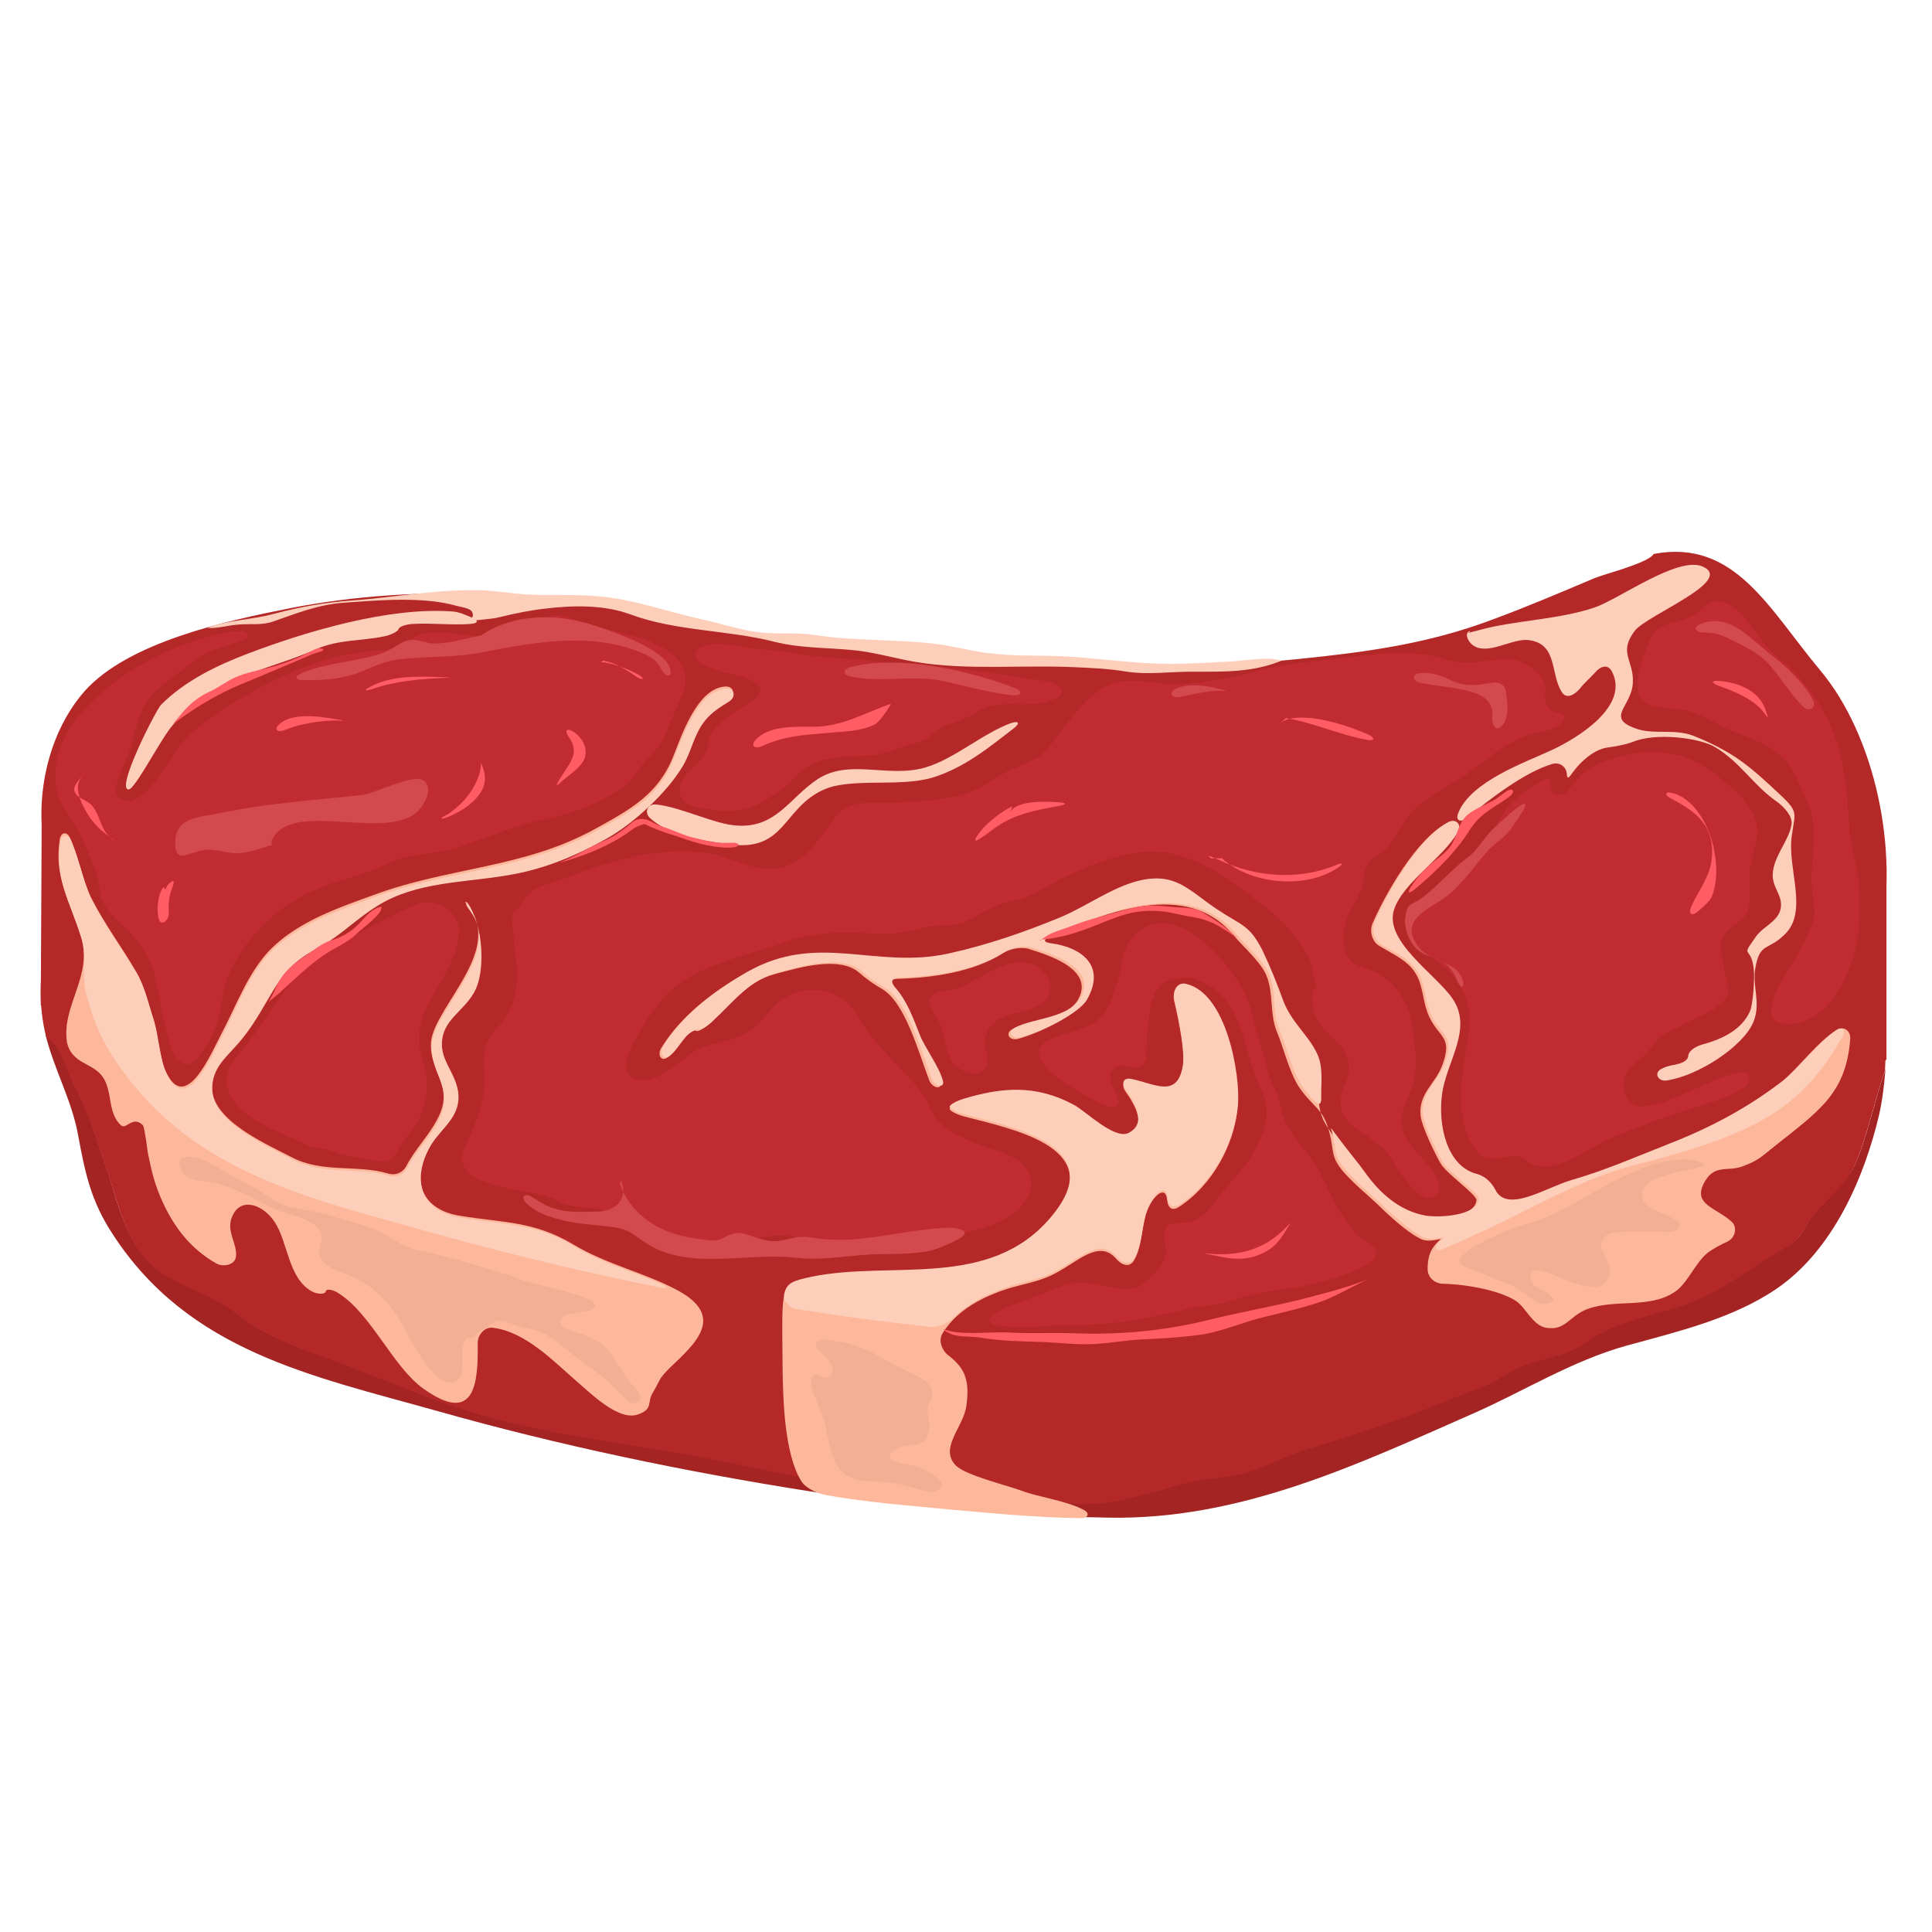 <?xml version="1.0" encoding="UTF-8"?> <svg xmlns="http://www.w3.org/2000/svg" xmlns:xlink="http://www.w3.org/1999/xlink" width="40" zoomAndPan="magnify" viewBox="0 0 30 30" height="40" preserveAspectRatio="xMidYMid meet" version="1.0"><defs><clipPath id="737e1de300"><path d="M 0.484 16 L 29.516 16 L 29.516 23.605 L 0.484 23.605 Z M 0.484 16 " clip-rule="nonzero"></path></clipPath><clipPath id="9d25a32ddf"><path d="M 0.484 11 L 29.516 11 L 29.516 23.605 L 0.484 23.605 Z M 0.484 11 " clip-rule="nonzero"></path></clipPath><clipPath id="bf87d2e298"><path d="M 0.484 12 L 2 12 L 2 16 L 0.484 16 Z M 0.484 12 " clip-rule="nonzero"></path></clipPath><clipPath id="c1640148e6"><path d="M 28 13 L 29.516 13 L 29.516 17 L 28 17 Z M 28 13 " clip-rule="nonzero"></path></clipPath><clipPath id="c1883e6b9e"><path d="M 0.484 8.363 L 29.516 8.363 L 29.516 21 L 0.484 21 Z M 0.484 8.363 " clip-rule="nonzero"></path></clipPath><clipPath id="96acea401a"><path d="M 12 15 L 20 15 L 20 23.605 L 12 23.605 Z M 12 15 " clip-rule="nonzero"></path></clipPath><clipPath id="9f86c26bea"><path d="M 0.484 10 L 12 10 L 12 22 L 0.484 22 Z M 0.484 10 " clip-rule="nonzero"></path></clipPath><clipPath id="55fad98a96"><path d="M 22 8.363 L 28 8.363 L 28 17 L 22 17 Z M 22 8.363 " clip-rule="nonzero"></path></clipPath><clipPath id="8dd2c0f862"><path d="M 0.484 10 L 12 10 L 12 20 L 0.484 20 Z M 0.484 10 " clip-rule="nonzero"></path></clipPath><clipPath id="4ad67e02c8"><path d="M 0.484 9 L 11 9 L 11 17 L 0.484 17 Z M 0.484 9 " clip-rule="nonzero"></path></clipPath><clipPath id="f81aae3f3e"><path d="M 12 20 L 15 20 L 15 23.605 L 12 23.605 Z M 12 20 " clip-rule="nonzero"></path></clipPath></defs><g clip-path="url(#737e1de300)"><path fill="#a32423" d="M 28.125 18.902 C 27.988 19.086 27.988 19.215 27.762 19.34 C 27.602 19.438 27.441 19.523 27.281 19.633 C 26.988 19.836 26.566 20.102 26.25 20.219 C 25.734 20.414 25.125 20.48 24.656 20.816 C 24.324 21.059 24.043 21.055 23.672 21.191 C 23.441 21.277 23.246 21.445 23.004 21.531 C 22.582 21.688 22.18 21.863 21.746 22.02 C 21.305 22.18 20.84 22.332 20.375 22.469 C 20.082 22.555 19.863 22.664 19.582 22.777 C 19.199 22.945 18.762 22.918 18.367 23.031 C 17.875 23.168 17.312 23.359 16.785 23.344 C 16.453 23.332 16.156 23.238 15.836 23.238 C 15.371 23.238 14.906 23.164 14.434 23.16 C 13.09 23.148 11.766 22.762 10.441 22.539 C 9.23 22.336 7.922 22.168 6.77 21.734 C 6.188 21.516 5.613 21.273 5.016 21.059 C 4.543 20.887 4.07 20.715 3.68 20.395 C 3.27 20.055 2.637 19.949 2.289 19.566 C 1.957 19.203 1.828 18.703 1.688 18.242 C 1.52 17.73 1.383 17.27 1.137 16.805 C 1.039 16.617 0.98 16.355 0.832 16.184 C 0.797 16.145 0.758 16.109 0.711 16.082 C 0.84 16.605 1.113 17.082 1.211 17.617 C 1.32 18.203 1.406 18.641 1.75 19.164 C 2.93 20.984 4.84 21.363 6.789 21.91 C 8.68 22.445 10.645 22.855 12.594 23.16 C 14.113 23.398 15.668 23.539 17.211 23.566 C 19.258 23.605 21.066 22.746 22.875 21.949 C 23.664 21.602 24.414 21.129 25.258 20.895 C 26.051 20.676 26.898 20.48 27.586 20.012 C 28.461 19.414 28.949 18.289 29.18 17.305 C 29.23 17.082 29.258 16.844 29.277 16.605 C 29.098 17.121 28.984 17.691 28.797 18.098 C 28.645 18.41 28.336 18.621 28.125 18.902 Z M 28.125 18.902 " fill-opacity="1" fill-rule="nonzero"></path></g><g clip-path="url(#9d25a32ddf)"><path fill="#b42827" d="M 28.246 13.16 C 27.449 12.207 26.922 11.117 25.66 11.355 C 25.598 11.488 24.914 11.664 24.754 11.727 C 24.238 11.941 23.703 12.164 23.184 12.367 C 22.176 12.75 21.211 12.879 20.141 12.988 C 18.805 13.125 17.418 13.09 16.082 12.977 C 14.34 12.828 12.469 12.855 10.762 12.426 C 8.793 11.926 6.492 11.805 4.488 12.199 C 3.516 12.391 1.98 12.723 1.301 13.488 C 0.711 14.16 0.504 15.207 0.707 16.062 C 0.707 16.07 0.711 16.082 0.711 16.094 C 0.758 16.125 0.797 16.156 0.832 16.195 C 0.98 16.367 1.031 16.629 1.137 16.816 C 1.379 17.281 1.52 17.742 1.688 18.254 C 1.836 18.715 1.957 19.215 2.289 19.578 C 2.637 19.961 3.27 20.066 3.68 20.406 C 4.07 20.719 4.543 20.898 5.016 21.07 C 5.613 21.285 6.188 21.52 6.77 21.742 C 7.922 22.18 9.227 22.348 10.441 22.551 C 11.766 22.766 13.082 23.16 14.434 23.168 C 14.906 23.176 15.363 23.25 15.836 23.25 C 16.16 23.25 16.453 23.344 16.785 23.355 C 17.312 23.371 17.867 23.18 18.367 23.043 C 18.77 22.934 19.199 22.957 19.582 22.789 C 19.859 22.676 20.082 22.566 20.375 22.48 C 20.84 22.344 21.305 22.188 21.746 22.031 C 22.18 21.875 22.582 21.699 23.004 21.543 C 23.246 21.457 23.434 21.289 23.672 21.203 C 24.043 21.066 24.316 21.07 24.656 20.828 C 25.133 20.492 25.738 20.426 26.25 20.23 C 26.566 20.109 26.988 19.848 27.281 19.645 C 27.449 19.531 27.602 19.445 27.762 19.352 C 27.98 19.219 27.988 19.098 28.125 18.914 C 28.336 18.633 28.645 18.426 28.789 18.117 C 28.977 17.707 29.094 17.137 29.27 16.621 C 29.34 15.398 28.957 14.004 28.246 13.16 Z M 28.246 13.16 " fill-opacity="1" fill-rule="nonzero"></path></g><g clip-path="url(#bf87d2e298)"><path fill="#b42827" d="M 0.648 12.641 L 0.633 15.613 C 0.633 15.613 1.727 15.488 1.742 15.211 C 1.754 14.93 0.832 12.832 0.648 12.641 Z M 0.648 12.641 " fill-opacity="1" fill-rule="nonzero"></path></g><g clip-path="url(#c1640148e6)"><path fill="#b42827" d="M 29.293 13.449 L 29.293 16.453 C 29.293 16.453 28.75 16.902 28.469 16.637 C 28.191 16.375 29.07 13.723 29.293 13.449 Z M 29.293 13.449 " fill-opacity="1" fill-rule="nonzero"></path></g><g clip-path="url(#c1883e6b9e)"><path fill="#b42827" d="M 23.195 9.613 C 22.188 9.996 21.223 10.125 20.152 10.234 C 18.816 10.371 17.426 10.336 16.094 10.223 C 14.348 10.074 12.48 10.102 10.773 9.672 C 8.805 9.176 6.5 9.051 4.5 9.445 C 3.527 9.637 1.992 9.969 1.312 10.734 C 0.723 11.406 0.516 12.453 0.719 13.309 C 0.844 13.844 1.125 14.328 1.223 14.867 C 1.332 15.453 1.418 15.891 1.762 16.414 C 2.941 18.238 4.855 18.617 6.801 19.164 C 8.691 19.695 10.656 20.105 12.605 20.41 C 14.125 20.652 15.68 20.789 17.223 20.816 C 19.27 20.859 21.078 19.996 22.887 19.203 C 23.676 18.852 24.426 18.379 25.27 18.145 C 26.062 17.926 26.91 17.73 27.598 17.266 C 28.473 16.668 28.961 15.539 29.191 14.559 C 29.496 13.223 29.117 11.422 28.262 10.406 C 27.465 9.453 26.938 8.363 25.676 8.602 C 25.613 8.734 24.93 8.91 24.77 8.973 C 24.254 9.191 23.723 9.418 23.195 9.613 Z M 23.195 9.613 " fill-opacity="1" fill-rule="nonzero"></path></g><g clip-path="url(#96acea401a)"><path fill="#fdb89b" d="M 12.152 20.328 C 12.172 19.973 12.227 19.938 12.605 19.859 C 13.852 19.598 15.359 20.066 16.316 18.938 C 17.246 17.836 15.781 17.547 14.969 17.336 C 14.844 17.301 14.746 17.246 14.746 17.219 C 14.746 17.191 14.844 17.133 14.961 17.098 C 15.547 16.922 16.074 16.875 16.676 17.191 C 16.859 17.289 17.301 17.73 17.52 17.629 C 17.805 17.488 17.641 17.18 17.48 16.953 C 17.406 16.852 17.445 16.758 17.57 16.789 C 17.934 16.863 18.281 17.094 18.367 16.582 C 18.406 16.363 18.309 15.867 18.23 15.535 C 18.203 15.406 18.281 15.281 18.406 15.309 C 19.039 15.449 19.258 16.719 19.215 17.195 C 19.172 17.77 18.82 18.41 18.305 18.742 C 18.195 18.812 18.133 18.754 18.121 18.621 C 18.098 18.387 17.867 18.582 17.781 18.898 C 17.719 19.129 17.727 19.375 17.605 19.578 C 17.535 19.688 17.418 19.645 17.332 19.547 C 17.176 19.363 16.992 19.402 16.738 19.559 C 16.391 19.777 16.316 19.84 15.891 19.945 C 15.402 20.059 14.887 20.289 14.637 20.703 C 14.566 20.812 14.625 20.969 14.727 21.047 C 14.973 21.238 15.066 21.418 15.004 21.84 C 14.957 22.164 14.574 22.492 14.848 22.762 C 15.004 22.91 15.629 23.062 15.863 23.148 C 16.133 23.25 16.539 23.297 16.82 23.441 C 16.934 23.496 16.898 23.578 16.773 23.574 C 16.027 23.562 15.348 23.492 14.648 23.43 C 14.172 23.383 13.473 23.332 12.82 23.215 C 12.691 23.191 12.504 23.105 12.441 22.996 C 12.172 22.559 12.16 21.688 12.152 21.262 C 12.152 20.98 12.141 20.605 12.152 20.328 Z M 12.152 20.328 " fill-opacity="1" fill-rule="nonzero"></path></g><g clip-path="url(#9f86c26bea)"><path fill="#fdb89b" d="M 1.59 16.715 C 1.754 16.938 1.664 17.289 1.883 17.477 C 1.957 17.543 2.066 17.316 2.219 17.473 C 2.242 17.496 2.289 17.84 2.293 17.887 C 2.352 18.18 2.398 18.387 2.527 18.668 C 2.719 19.086 2.98 19.402 3.355 19.617 C 3.465 19.68 3.648 19.645 3.664 19.512 C 3.688 19.312 3.508 19.121 3.602 18.898 C 3.734 18.57 4.09 18.707 4.266 18.977 C 4.473 19.293 4.473 19.836 4.832 20.047 C 4.941 20.109 5.051 20.094 5.059 20.055 C 5.059 20.012 5.16 20.012 5.27 20.09 C 5.77 20.414 6.105 21.23 6.578 21.566 C 7.383 22.137 7.426 21.469 7.418 20.852 C 7.418 20.727 7.523 20.605 7.648 20.617 C 8.164 20.676 8.609 21.152 8.977 21.469 C 9.168 21.629 9.609 22.078 9.914 21.961 C 10.148 21.875 10.043 21.773 10.137 21.625 C 10.262 21.418 10.211 21.43 10.398 21.242 C 10.797 20.863 11.277 20.445 10.52 20.035 C 9.992 19.754 9.441 19.645 8.902 19.324 C 8.289 18.957 7.805 18.988 7.145 18.879 C 6.5 18.777 6.375 18.266 6.684 17.75 C 6.816 17.523 7.047 17.375 7.098 17.109 C 7.168 16.754 6.875 16.547 6.852 16.219 C 6.828 15.789 7.219 15.68 7.379 15.316 C 7.5 15.039 7.48 14.586 7.395 14.305 C 7.383 14.258 7.355 14.195 7.328 14.137 C 7.285 14.047 7.254 14 7.23 14.004 C 7.211 14.012 7.277 14.078 7.34 14.188 C 7.727 14.852 6.695 15.703 6.691 16.215 C 6.684 16.668 7.059 16.875 6.793 17.375 C 6.652 17.645 6.449 17.84 6.316 18.094 C 6.262 18.207 6.141 18.262 6.016 18.219 C 5.539 18.082 4.992 18.219 4.52 17.965 C 4.105 17.75 3.309 17.402 3.285 16.891 C 3.27 16.551 3.508 16.379 3.703 16.148 C 3.922 15.898 4.055 15.637 4.227 15.352 C 4.422 15.027 4.586 14.867 4.926 14.684 C 5.285 14.492 5.504 14.242 5.855 14.027 C 6.457 13.656 7.207 13.672 7.879 13.559 C 8.43 13.465 8.926 13.258 9.406 12.988 C 9.82 12.758 10.348 12.273 10.594 11.855 C 10.73 11.625 10.762 11.371 10.938 11.152 C 11.047 11.016 11.18 10.941 11.312 10.855 C 11.422 10.785 11.398 10.66 11.27 10.66 C 10.824 10.676 10.578 11.441 10.453 11.75 C 10.215 12.344 9.773 12.578 9.219 12.883 C 8.125 13.48 6.961 13.469 5.82 13.891 C 5.281 14.086 4.656 14.297 4.219 14.723 C 3.859 15.082 3.68 15.594 3.457 16.016 C 3.27 16.375 2.879 17.312 2.57 16.629 C 2.477 16.43 2.449 16.051 2.387 15.84 C 2.305 15.594 2.25 15.32 2.117 15.094 C 1.863 14.66 1.625 14.355 1.41 13.93 C 1.285 13.672 1.215 13.293 1.09 13.016 C 1.039 12.902 0.941 12.918 0.926 13.047 C 0.84 13.625 1.078 13.965 1.258 14.547 C 1.445 15.16 0.957 15.605 1.039 16.18 C 1.113 16.523 1.43 16.496 1.59 16.715 Z M 1.59 16.715 " fill-opacity="1" fill-rule="nonzero"></path></g><path fill="#fdcfbb" d="M 12.691 12.102 C 13.188 11.773 13.781 12.086 14.367 11.918 C 14.82 11.785 15.266 11.383 15.703 11.227 C 15.824 11.188 15.84 11.234 15.742 11.309 C 15.383 11.586 14.973 11.926 14.48 12.074 C 13.961 12.23 13.195 12.066 12.773 12.27 C 12.16 12.555 12.188 13.219 11.352 13.113 C 10.984 13.066 10.395 12.988 10.09 12.699 C 10 12.613 10.055 12.48 10.184 12.492 C 10.566 12.527 11.105 12.805 11.453 12.82 C 12.055 12.855 12.258 12.391 12.691 12.102 Z M 12.691 12.102 " fill-opacity="1" fill-rule="nonzero"></path><path fill="#fdcfbb" d="M 2.684 11.258 C 2.965 10.941 3.25 10.734 3.68 10.543 C 4.094 10.359 4.508 10.262 4.914 10.078 C 5.254 9.93 5.617 9.953 5.957 9.883 C 6.082 9.859 6.188 9.797 6.188 9.77 C 6.188 9.738 6.297 9.691 6.422 9.688 C 6.707 9.672 7.047 9.711 7.309 9.688 C 7.438 9.676 7.43 9.637 7.309 9.582 C 7.23 9.551 7.148 9.508 7.039 9.496 C 6.055 9.418 4.766 9.801 3.852 10.148 C 3.367 10.332 2.867 10.574 2.5 10.945 C 2.414 11.039 1.785 12.273 2 12.258 C 2.105 12.246 2.512 11.445 2.684 11.258 Z M 2.684 11.258 " fill-opacity="1" fill-rule="nonzero"></path><g clip-path="url(#55fad98a96)"><path fill="#fdcfbb" d="M 22.867 10.016 C 23.102 10.191 23.488 9.898 23.75 9.941 C 24.191 10.004 24.07 10.469 24.254 10.75 C 24.324 10.859 24.445 10.793 24.531 10.695 C 24.598 10.605 24.691 10.531 24.77 10.441 C 24.852 10.344 24.965 10.309 25.027 10.422 C 25.316 10.965 24.488 11.465 24.094 11.648 C 23.691 11.836 22.844 12.129 22.645 12.621 C 22.594 12.742 22.68 12.781 22.777 12.699 C 23.145 12.402 23.652 12.004 24.09 11.867 C 24.211 11.824 24.316 11.902 24.328 12.004 C 24.336 12.109 24.352 12.09 24.426 11.988 C 24.547 11.82 24.758 11.637 24.953 11.609 C 25.082 11.59 25.234 11.566 25.355 11.52 C 25.711 11.371 26.395 11.457 26.633 11.602 C 27.035 11.844 27.223 12.195 27.598 12.453 C 27.699 12.527 27.836 12.672 27.82 12.797 C 27.781 13.055 27.539 13.293 27.527 13.574 C 27.516 13.781 27.684 13.902 27.652 14.098 C 27.621 14.305 27.379 14.383 27.27 14.539 C 27.008 14.906 27.195 14.656 27.234 15.062 C 27.246 15.199 27.223 15.594 27.172 15.707 C 27.039 15.996 26.738 16.137 26.434 16.219 C 26.312 16.254 26.215 16.328 26.215 16.398 C 26.211 16.465 26.125 16.512 25.996 16.535 C 25.918 16.547 25.844 16.57 25.785 16.605 C 25.676 16.672 25.758 16.801 25.883 16.777 C 26.371 16.703 27.051 16.258 27.219 15.887 C 27.355 15.582 27.203 15.332 27.258 15.023 C 27.332 14.625 27.453 14.77 27.719 14.504 C 28.078 14.148 27.758 13.5 27.82 13 C 27.867 12.621 27.945 12.621 27.633 12.332 C 27.453 12.164 27.23 11.953 27.023 11.809 C 26.824 11.664 26.531 11.516 26.285 11.422 C 25.996 11.312 25.664 11.414 25.391 11.309 C 24.926 11.141 25.34 10.969 25.355 10.598 C 25.371 10.246 25.125 10.141 25.383 9.797 C 25.566 9.551 26.949 9.02 26.438 8.797 C 26.055 8.629 25.133 9.309 24.758 9.434 C 24.191 9.625 23.527 9.629 22.965 9.785 C 22.84 9.82 22.766 9.836 22.801 9.824 C 22.828 9.812 22.84 9.801 22.816 9.801 C 22.754 9.824 22.766 9.934 22.867 10.016 Z M 22.867 10.016 " fill-opacity="1" fill-rule="nonzero"></path></g><path fill="#fdb89b" d="M 22.254 19.371 C 22.188 19.461 22.168 19.582 22.168 19.707 C 22.168 19.836 22.281 19.934 22.41 19.934 C 22.805 19.945 23.297 20.043 23.543 20.203 C 23.691 20.301 23.797 20.578 24.004 20.617 C 24.316 20.668 24.359 20.438 24.645 20.328 C 25.086 20.164 25.613 20.328 26.008 20.059 C 26.199 19.934 26.328 19.605 26.512 19.457 C 26.609 19.383 26.719 19.328 26.828 19.277 C 26.945 19.219 26.984 19.055 26.887 18.969 C 26.652 18.754 26.285 18.707 26.457 18.375 C 26.617 18.062 26.828 18.203 27.062 18.109 C 27.301 18.023 27.352 17.961 27.539 17.812 C 28.238 17.254 28.664 16.988 28.73 16.137 C 28.742 16.012 28.633 15.926 28.527 15.988 C 28.223 16.172 27.906 16.609 27.66 16.801 C 27.117 17.219 26.547 17.523 25.898 17.777 C 25.383 17.977 24.898 18.195 24.371 18.348 C 23.98 18.457 23.367 18.871 23.184 18.496 C 23.125 18.379 23.023 18.289 22.902 18.254 C 22.438 18.141 22.293 17.512 22.359 17.023 C 22.422 16.512 22.852 15.996 22.512 15.516 C 22.254 15.148 21.453 14.633 21.613 14.145 C 21.754 13.723 22.379 13.344 22.605 12.941 C 22.668 12.832 22.574 12.73 22.461 12.785 C 22.008 13.023 21.531 13.84 21.312 14.34 C 21.262 14.453 21.305 14.625 21.418 14.688 C 21.59 14.793 21.785 14.879 21.918 15.027 C 22.121 15.266 22.066 15.512 22.195 15.793 C 22.352 16.121 22.559 16.094 22.398 16.535 C 22.293 16.828 22.023 16.977 22.059 17.324 C 22.078 17.496 22.277 17.902 22.367 18.062 C 22.453 18.219 22.926 18.547 22.926 18.633 C 22.914 18.91 22.293 18.934 22.098 18.898 C 21.691 18.824 21.391 18.547 21.16 18.227 C 21.004 18.008 20.719 17.691 20.574 17.438 C 20.379 17.098 20.562 16.727 20.414 16.387 C 20.281 16.086 20.02 15.902 19.895 15.562 C 19.789 15.281 19.699 15.047 19.566 14.777 C 19.359 14.375 19.25 14.402 18.848 14.133 C 18.418 13.844 18.219 13.562 17.645 13.699 C 17.227 13.805 16.836 14.102 16.438 14.266 C 15.875 14.492 15.297 14.695 14.699 14.828 C 13.551 15.082 12.664 14.48 11.559 15.121 C 11.059 15.406 10.57 15.781 10.27 16.27 C 10.199 16.379 10.27 16.496 10.371 16.414 C 10.457 16.344 10.527 16.23 10.605 16.133 C 10.688 16.035 10.801 15.984 10.812 16.008 C 10.824 16.027 10.926 15.977 11.02 15.891 C 11.367 15.57 11.605 15.234 12.047 15.121 C 12.379 15.035 13.035 14.828 13.348 15.109 C 13.445 15.195 13.582 15.293 13.695 15.355 C 14.059 15.57 14.262 16.34 14.43 16.777 C 14.477 16.898 14.637 16.926 14.602 16.805 C 14.551 16.598 14.316 16.281 14.246 16.098 C 14.133 15.809 14.047 15.57 13.867 15.363 C 13.781 15.266 13.805 15.207 13.93 15.199 C 14.48 15.184 15.113 15.094 15.566 14.805 C 15.672 14.734 15.852 14.699 15.973 14.734 C 16.328 14.844 16.848 15.027 16.793 15.379 C 16.711 15.84 16.023 15.809 15.715 15.984 C 15.605 16.047 15.672 16.16 15.801 16.133 C 16.156 16.039 16.711 15.754 16.832 15.559 C 17.152 15.012 16.738 14.734 16.285 14.672 C 16.16 14.656 16.148 14.613 16.27 14.562 C 17.199 14.148 18.438 13.664 19.148 14.516 C 19.285 14.68 19.594 14.953 19.668 15.156 C 19.777 15.426 19.715 15.742 19.824 16.012 C 19.926 16.254 20.02 16.648 20.168 16.875 C 20.391 17.207 20.547 17.195 20.645 17.594 C 20.719 17.879 20.656 17.957 20.867 18.203 C 21.023 18.379 21.227 18.547 21.398 18.707 C 21.543 18.852 21.852 19.141 22.07 19.242 C 22.188 19.293 22.324 19.242 22.363 19.242 C 22.402 19.23 22.328 19.262 22.254 19.371 Z M 22.254 19.371 " fill-opacity="1" fill-rule="nonzero"></path><g clip-path="url(#8dd2c0f862)"><path fill="#fdcfbb" d="M 6.805 19.168 C 7.902 19.473 9.047 19.75 10.246 19.992 C 10.371 20.012 10.383 19.992 10.262 19.938 C 9.816 19.742 9.363 19.621 8.914 19.352 C 8.301 18.984 7.812 19.02 7.156 18.91 C 6.512 18.805 6.387 18.293 6.695 17.777 C 6.828 17.559 7.059 17.402 7.109 17.145 C 7.18 16.789 6.887 16.582 6.863 16.254 C 6.84 15.82 7.23 15.711 7.391 15.352 C 7.512 15.074 7.492 14.621 7.406 14.34 C 7.395 14.293 7.367 14.23 7.34 14.172 C 7.297 14.078 7.266 14.035 7.242 14.039 C 7.223 14.047 7.285 14.113 7.352 14.223 C 7.738 14.887 6.707 15.734 6.703 16.246 C 6.695 16.703 7.07 16.91 6.805 17.41 C 6.664 17.68 6.461 17.875 6.328 18.129 C 6.273 18.242 6.152 18.293 6.027 18.254 C 5.551 18.117 5.004 18.254 4.531 18 C 4.117 17.777 3.32 17.438 3.297 16.926 C 3.281 16.586 3.52 16.414 3.715 16.184 C 3.934 15.93 4.066 15.672 4.238 15.387 C 4.434 15.062 4.598 14.902 4.938 14.719 C 5.297 14.527 5.516 14.277 5.867 14.062 C 6.469 13.688 7.219 13.707 7.891 13.59 C 8.438 13.5 8.938 13.293 9.418 13.023 C 9.832 12.793 10.359 12.309 10.605 11.891 C 10.742 11.66 10.773 11.406 10.949 11.188 C 11.059 11.051 11.191 10.977 11.324 10.891 C 11.43 10.82 11.41 10.695 11.281 10.695 C 10.836 10.711 10.59 11.477 10.461 11.785 C 10.227 12.379 9.785 12.613 9.23 12.918 C 8.137 13.516 6.973 13.504 5.832 13.926 C 5.293 14.125 4.668 14.332 4.23 14.758 C 3.871 15.113 3.691 15.625 3.469 16.051 C 3.281 16.41 2.891 17.344 2.582 16.66 C 2.488 16.465 2.461 16.086 2.398 15.875 C 2.316 15.625 2.258 15.355 2.129 15.125 C 1.875 14.695 1.637 14.391 1.422 13.965 C 1.297 13.707 1.227 13.328 1.102 13.051 C 1.051 12.938 0.953 12.953 0.938 13.078 C 0.848 13.66 1.09 14 1.27 14.582 C 1.301 14.695 1.312 14.805 1.309 14.906 C 1.301 15.035 1.297 15.242 1.324 15.363 C 1.41 15.742 1.527 16.059 1.762 16.422 C 2.84 18.074 4.512 18.535 6.285 19.023 C 6.469 19.078 6.641 19.121 6.805 19.168 Z M 6.805 19.168 " fill-opacity="1" fill-rule="nonzero"></path></g><path fill="#fdcfbb" d="M 14.82 20.449 C 15.094 20.176 15.508 20.008 15.898 19.91 C 16.32 19.805 16.395 19.742 16.746 19.523 C 16.996 19.371 17.18 19.328 17.336 19.512 C 17.418 19.609 17.543 19.652 17.609 19.543 C 17.73 19.34 17.73 19.094 17.789 18.863 C 17.875 18.555 18.105 18.352 18.129 18.586 C 18.137 18.715 18.203 18.777 18.309 18.707 C 18.828 18.375 19.172 17.738 19.223 17.16 C 19.262 16.68 19.043 15.414 18.414 15.277 C 18.289 15.246 18.207 15.375 18.234 15.5 C 18.309 15.832 18.406 16.32 18.367 16.547 C 18.281 17.062 17.934 16.828 17.57 16.754 C 17.445 16.727 17.406 16.816 17.48 16.922 C 17.641 17.145 17.805 17.453 17.52 17.594 C 17.301 17.695 16.859 17.254 16.676 17.156 C 16.074 16.832 15.547 16.887 14.961 17.062 C 14.844 17.098 14.746 17.156 14.746 17.184 C 14.746 17.215 14.844 17.266 14.969 17.301 C 15.777 17.512 17.246 17.805 16.316 18.902 C 15.363 20.031 13.855 19.57 12.605 19.824 C 12.332 19.883 12.227 19.914 12.184 20.066 C 12.141 20.188 12.25 20.312 12.379 20.328 C 12.453 20.34 12.531 20.352 12.605 20.363 C 13.215 20.461 13.82 20.535 14.434 20.602 C 14.566 20.621 14.727 20.543 14.82 20.449 Z M 14.82 20.449 " fill-opacity="1" fill-rule="nonzero"></path><path fill="#fdcfbb" d="M 19.926 15.539 C 19.824 15.258 19.73 15.023 19.602 14.754 C 19.395 14.352 19.285 14.379 18.883 14.109 C 18.453 13.82 18.254 13.539 17.68 13.676 C 17.262 13.781 16.871 14.074 16.469 14.242 C 15.91 14.473 15.336 14.672 14.734 14.805 C 13.586 15.059 12.699 14.461 11.594 15.098 C 11.094 15.387 10.605 15.758 10.301 16.246 C 10.234 16.355 10.301 16.473 10.406 16.391 C 10.492 16.32 10.559 16.207 10.641 16.109 C 10.723 16.012 10.836 15.961 10.848 15.984 C 10.859 16.008 10.961 15.953 11.055 15.867 C 11.402 15.547 11.637 15.211 12.086 15.098 C 12.418 15.012 13.078 14.805 13.387 15.086 C 13.484 15.172 13.621 15.27 13.734 15.332 C 14.098 15.547 14.305 16.316 14.469 16.754 C 14.516 16.875 14.676 16.902 14.641 16.781 C 14.59 16.574 14.355 16.258 14.285 16.074 C 14.172 15.789 14.086 15.547 13.906 15.34 C 13.82 15.242 13.84 15.184 13.973 15.18 C 14.52 15.16 15.152 15.07 15.605 14.781 C 15.715 14.711 15.891 14.68 16.012 14.711 C 16.367 14.82 16.891 15.004 16.832 15.355 C 16.75 15.816 16.062 15.789 15.754 15.961 C 15.641 16.023 15.715 16.137 15.84 16.109 C 16.195 16.016 16.75 15.73 16.871 15.535 C 17.191 14.988 16.781 14.711 16.328 14.648 C 16.199 14.633 16.191 14.59 16.309 14.539 C 17.238 14.125 18.477 13.645 19.188 14.492 C 19.324 14.656 19.633 14.93 19.711 15.133 C 19.816 15.402 19.754 15.719 19.863 15.984 C 19.969 16.223 20.059 16.621 20.207 16.844 C 20.277 16.949 20.344 17.023 20.398 17.082 C 20.484 17.172 20.523 17.156 20.516 17.023 C 20.512 16.801 20.551 16.574 20.453 16.363 C 20.316 16.07 20.055 15.879 19.926 15.539 Z M 19.926 15.539 " fill-opacity="1" fill-rule="nonzero"></path><path fill="#fdcfbb" d="M 23.699 18.789 C 24.211 18.535 24.73 18.27 25.285 18.117 C 25.379 18.086 25.477 18.062 25.566 18.043 C 26.273 17.852 27 17.648 27.609 17.242 C 28.039 16.949 28.363 16.535 28.605 16.105 C 28.668 15.996 28.613 15.93 28.508 16 C 28.223 16.203 27.922 16.598 27.695 16.777 C 27.148 17.195 26.582 17.5 25.934 17.754 C 25.418 17.957 24.93 18.172 24.402 18.324 C 24.016 18.434 23.402 18.848 23.219 18.473 C 23.16 18.359 23.062 18.266 22.938 18.23 C 22.473 18.117 22.328 17.488 22.391 17 C 22.453 16.488 22.887 15.973 22.547 15.496 C 22.289 15.125 21.484 14.609 21.648 14.121 C 21.789 13.699 22.414 13.32 22.637 12.918 C 22.703 12.805 22.609 12.707 22.496 12.762 C 22.043 13 21.566 13.816 21.348 14.316 C 21.297 14.43 21.336 14.602 21.453 14.668 C 21.625 14.77 21.82 14.855 21.949 15.004 C 22.156 15.242 22.098 15.488 22.23 15.77 C 22.387 16.098 22.594 16.07 22.434 16.512 C 22.328 16.805 22.059 16.953 22.094 17.301 C 22.109 17.473 22.312 17.879 22.402 18.043 C 22.488 18.195 22.961 18.523 22.961 18.609 C 22.949 18.887 22.328 18.91 22.133 18.875 C 21.727 18.801 21.422 18.523 21.195 18.203 C 21.09 18.055 20.926 17.863 20.785 17.672 C 20.707 17.57 20.66 17.5 20.668 17.523 C 20.672 17.535 20.672 17.547 20.68 17.562 C 20.754 17.852 20.688 17.926 20.902 18.172 C 21.055 18.352 21.262 18.52 21.434 18.68 C 21.578 18.824 21.887 19.109 22.109 19.215 C 22.227 19.266 22.359 19.215 22.402 19.215 C 22.445 19.215 22.391 19.238 22.324 19.312 C 22.254 19.387 22.316 19.438 22.414 19.391 C 22.473 19.363 22.535 19.34 22.594 19.312 C 22.703 19.266 22.805 19.219 22.914 19.168 C 23.172 19.055 23.441 18.922 23.699 18.789 Z M 23.699 18.789 " fill-opacity="1" fill-rule="nonzero"></path><g clip-path="url(#4ad67e02c8)"><path fill="#c02c32" d="M 1.301 13.074 C 1.359 13.223 1.43 13.367 1.484 13.512 C 1.543 13.656 1.531 13.816 1.582 13.961 C 1.664 14.188 1.906 14.352 2.059 14.523 C 2.238 14.723 2.363 14.941 2.414 15.195 C 2.488 15.539 2.559 15.996 2.691 16.355 C 2.734 16.477 2.895 16.574 2.992 16.496 C 3.184 16.344 3.336 16.012 3.379 15.855 C 3.465 15.516 3.469 15.223 3.664 14.906 C 4.09 14.219 4.609 13.863 5.383 13.645 C 5.625 13.574 5.832 13.5 6.066 13.391 C 6.398 13.234 6.789 13.27 7.145 13.148 C 7.578 13 8.02 12.805 8.473 12.719 C 8.879 12.641 9.344 12.457 9.676 12.219 C 9.816 12.121 9.891 11.977 9.992 11.855 C 10.105 11.719 10.238 11.617 10.312 11.441 C 10.383 11.273 10.457 11.102 10.531 10.934 C 10.578 10.824 10.664 10.613 10.645 10.492 C 10.594 10.125 10.078 9.934 9.773 9.855 C 9.57 9.797 9.355 9.77 9.156 9.711 C 8.996 9.664 8.84 9.566 8.676 9.562 C 8.285 9.543 7.965 9.844 7.59 9.871 C 7.27 9.898 6.891 9.785 6.586 9.832 C 6.426 9.859 6.301 10.004 6.141 10.062 C 5.984 10.117 5.824 10.094 5.66 10.117 C 4.852 10.215 4.016 10.641 3.359 11.09 C 3.035 11.312 2.875 11.441 2.668 11.762 C 2.551 11.945 2.25 12.43 2.008 12.438 C 1.57 12.445 1.957 11.848 2.012 11.664 C 2.109 11.344 2.156 10.969 2.414 10.734 C 2.625 10.543 2.883 10.367 3.121 10.191 C 3.305 10.062 3.562 10.027 3.762 9.945 C 3.883 9.898 3.859 9.797 3.734 9.801 C 3.418 9.809 3.027 9.945 2.77 10.043 C 1.969 10.336 0.613 11.27 0.895 12.305 C 0.953 12.578 1.203 12.809 1.301 13.074 Z M 1.301 13.074 " fill-opacity="1" fill-rule="nonzero"></path></g><path fill="#c02c32" d="M 4.133 15.793 C 4.008 15.965 3.898 16.148 3.758 16.312 C 3.625 16.461 3.531 16.559 3.527 16.766 C 3.504 17.324 4.34 17.562 4.734 17.766 C 4.84 17.816 4.906 17.812 5.016 17.836 C 5.148 17.863 5.273 17.922 5.414 17.949 C 5.566 17.977 5.711 17.996 5.855 18.031 C 5.98 18.062 6.102 18.008 6.156 17.891 C 6.238 17.742 6.34 17.629 6.449 17.473 C 6.57 17.301 6.621 17.086 6.629 16.875 C 6.641 16.629 6.523 16.422 6.512 16.18 C 6.496 15.863 6.609 15.645 6.766 15.379 C 6.922 15.113 7.137 14.766 7.125 14.441 C 7.121 14.254 6.973 14.09 6.793 14.035 C 6.594 13.965 6.469 14.039 6.297 14.121 C 5.812 14.344 5.367 14.586 4.918 14.879 C 4.582 15.098 4.363 15.477 4.133 15.793 Z M 4.133 15.793 " fill-opacity="1" fill-rule="nonzero"></path><path fill="#c02c32" d="M 11.047 12.574 C 11.277 12.609 11.527 12.609 11.742 12.5 C 11.953 12.391 12.137 12.285 12.297 12.113 C 12.504 11.891 12.691 11.793 13.004 11.758 C 13.168 11.734 13.324 11.738 13.484 11.734 C 13.715 11.727 13.938 11.613 14.156 11.555 C 14.258 11.527 14.355 11.5 14.441 11.434 C 14.531 11.367 14.578 11.297 14.688 11.262 C 14.875 11.207 15.02 11.152 15.191 11.043 C 15.523 10.844 15.922 11.004 16.27 10.891 C 16.352 10.859 16.551 10.812 16.469 10.688 C 16.391 10.562 16.012 10.551 15.891 10.531 C 15.375 10.453 14.824 10.348 14.305 10.348 C 14.012 10.348 13.723 10.281 13.434 10.25 C 13.195 10.227 12.961 10.227 12.734 10.199 C 12.41 10.16 12.09 10.102 11.766 10.078 C 11.516 10.062 11.23 9.957 10.988 10.016 C 10.691 10.086 10.766 10.273 11 10.359 C 11.141 10.41 11.277 10.453 11.422 10.48 C 11.523 10.496 11.707 10.562 11.777 10.641 C 11.93 10.824 11.438 11.016 11.324 11.109 C 11.238 11.176 11.121 11.281 11.059 11.371 C 10.996 11.469 11.008 11.586 10.969 11.676 C 10.871 11.879 10.57 12.004 10.555 12.25 C 10.543 12.527 10.852 12.539 11.047 12.574 Z M 11.047 12.574 " fill-opacity="1" fill-rule="nonzero"></path><path fill="#c02c32" d="M 22.52 15.102 C 23.039 15.668 22.723 16.207 22.691 16.887 C 22.672 17.191 22.715 17.621 22.918 17.855 C 23.059 18.02 23.156 17.984 23.328 17.973 C 23.414 17.965 23.508 17.926 23.602 17.957 C 23.691 17.977 23.727 18.059 23.809 18.086 C 24.215 18.227 24.715 17.781 25.074 17.645 C 25.449 17.5 25.809 17.355 26.188 17.238 C 26.473 17.145 26.836 17.059 27.098 16.875 C 27.203 16.801 27.184 16.637 27.051 16.648 C 26.48 16.695 25.172 17.719 25.219 16.793 C 25.23 16.586 25.453 16.477 25.578 16.344 C 25.652 16.266 25.707 16.145 25.797 16.082 C 25.918 15.996 26.07 15.961 26.199 15.879 C 26.363 15.781 26.605 15.707 26.738 15.57 C 26.902 15.402 26.816 15.309 26.781 15.102 C 26.762 14.953 26.684 14.723 26.738 14.582 C 26.801 14.391 27.047 14.344 27.125 14.172 C 27.207 14.004 27.148 13.723 27.168 13.535 C 27.18 13.332 27.266 13.145 27.289 12.953 C 27.332 12.543 26.84 12.172 26.555 11.965 C 26.152 11.676 25.699 11.617 25.219 11.734 C 24.984 11.785 24.746 11.859 24.566 12.023 C 24.477 12.098 24.41 12.211 24.324 12.297 C 24.23 12.383 24.09 12.332 24.078 12.25 C 24.07 12.207 24.078 12.152 24.078 12.109 C 24.082 11.977 23.492 12.438 23.469 12.465 C 23.281 12.688 23.172 12.957 22.988 13.188 C 22.82 13.402 22.605 13.59 22.387 13.746 C 22.152 13.906 21.738 14.051 21.832 14.406 C 21.91 14.719 22.324 14.891 22.52 15.102 Z M 22.52 15.102 " fill-opacity="1" fill-rule="nonzero"></path><path fill="#c02c32" d="M 25.535 10.902 C 25.711 11.027 26.02 10.98 26.223 11.039 C 26.48 11.113 26.715 11.293 26.973 11.383 C 27.246 11.48 27.527 11.59 27.73 11.809 C 27.871 11.957 27.941 12.207 28.039 12.395 C 28.285 12.879 28.094 13.285 28.137 13.785 C 28.16 14.086 28.227 14.156 28.102 14.441 C 28 14.68 27.906 14.852 27.77 15.062 C 27.613 15.309 27.234 15.941 27.816 15.898 C 28.406 15.852 28.738 15.145 28.828 14.633 C 28.887 14.332 28.883 14.016 28.859 13.711 C 28.836 13.426 28.738 13.16 28.719 12.871 C 28.668 12.129 28.617 11.422 28.164 10.809 C 28 10.586 27.844 10.398 27.625 10.227 C 27.426 10.066 27.34 9.91 27.195 9.723 C 27.105 9.602 26.945 9.418 26.793 9.359 C 26.578 9.277 26.504 9.398 26.352 9.516 C 26.094 9.715 25.75 9.613 25.621 9.941 C 25.527 10.141 25.297 10.738 25.535 10.902 Z M 25.535 10.902 " fill-opacity="1" fill-rule="nonzero"></path><path fill="#c02c32" d="M 7.996 14.133 C 7.977 14.133 7.953 14.242 7.957 14.367 C 7.992 14.832 8.125 15.32 7.883 15.742 C 7.793 15.91 7.59 16.07 7.539 16.242 C 7.5 16.367 7.516 16.594 7.523 16.727 C 7.535 17.086 7.391 17.449 7.23 17.789 C 6.902 18.484 8.223 18.426 8.602 18.621 C 8.812 18.73 8.938 18.742 9.172 18.762 C 9.406 18.773 9.527 18.863 9.742 18.957 C 9.969 19.059 10.215 19.094 10.453 19.184 C 10.613 19.25 10.828 19.398 10.996 19.414 C 11.18 19.434 11.477 19.289 11.684 19.25 C 12.016 19.18 12.09 19.141 12.418 19.23 C 12.676 19.305 12.996 19.422 13.266 19.402 C 13.434 19.391 13.559 19.293 13.715 19.25 C 13.879 19.195 14.039 19.207 14.211 19.207 C 14.699 19.207 15.488 19.121 15.844 18.742 C 16.199 18.367 15.949 18.012 15.535 17.887 C 15.227 17.789 14.941 17.695 14.672 17.5 C 14.426 17.324 14.453 17.121 14.262 16.898 C 13.938 16.52 13.57 16.223 13.324 15.781 C 13.109 15.402 12.641 15.254 12.234 15.465 C 11.98 15.598 11.867 15.852 11.645 16.008 C 11.379 16.191 11.043 16.16 10.773 16.332 C 10.543 16.477 10.137 16.91 9.809 16.727 C 9.5 16.551 10.102 15.746 10.238 15.57 C 10.68 14.984 11.582 14.855 12.223 14.621 C 12.746 14.43 13.23 14.488 13.77 14.5 C 14.023 14.504 14.234 14.414 14.48 14.383 C 14.727 14.355 14.91 14.375 15.125 14.246 C 15.395 14.086 15.508 14.035 15.824 13.961 C 16.121 13.891 16.297 13.719 16.574 13.598 C 16.969 13.418 17.449 13.223 17.887 13.223 C 18.367 13.223 18.805 13.465 19.176 13.73 C 19.602 14.027 20.109 14.402 20.336 14.902 C 20.379 15.004 20.391 15.062 20.398 15.184 C 20.398 15.223 20.438 15.27 20.438 15.309 C 20.43 15.344 20.375 15.391 20.375 15.406 C 20.367 15.605 20.398 15.777 20.527 15.938 C 20.656 16.094 20.852 16.219 20.918 16.414 C 21.004 16.66 20.863 16.828 20.82 17.051 C 20.746 17.5 21.348 17.617 21.555 17.922 C 21.648 18.059 22.02 18.742 22.281 18.574 C 22.508 18.434 22.133 18.035 22.047 17.945 C 21.898 17.777 21.734 17.605 21.762 17.355 C 21.777 17.203 21.875 17.039 21.922 16.891 C 21.984 16.695 21.996 16.562 21.98 16.344 C 21.934 15.781 21.863 15.379 21.355 15.094 C 21.141 14.977 20.98 15.027 20.895 14.781 C 20.828 14.586 20.855 14.414 20.93 14.223 C 20.992 14.07 21.109 13.918 21.16 13.754 C 21.188 13.664 21.172 13.539 21.207 13.465 C 21.27 13.328 21.422 13.273 21.527 13.172 C 21.691 13.004 21.777 12.758 21.938 12.59 C 22.105 12.414 22.379 12.27 22.609 12.125 C 22.977 11.902 23.285 11.586 23.691 11.422 C 23.844 11.367 24.125 11.355 24.23 11.238 C 24.426 11.039 24.156 11.102 24.059 11 C 23.93 10.867 24.043 10.734 23.969 10.578 C 23.895 10.418 23.664 10.273 23.504 10.246 C 23.246 10.203 22.965 10.312 22.691 10.289 C 22.508 10.273 22.379 10.203 22.195 10.176 C 21.785 10.105 21.32 10.16 20.906 10.211 C 20.414 10.27 19.926 10.301 19.457 10.434 C 19.086 10.539 18.734 10.59 18.355 10.625 C 18 10.652 17.566 10.492 17.238 10.629 C 16.848 10.785 16.539 11.297 16.277 11.613 C 16.121 11.797 15.926 11.859 15.715 11.945 C 15.512 12.027 15.363 12.164 15.168 12.258 C 14.797 12.43 14.27 12.445 13.863 12.465 C 13.496 12.48 13.18 12.395 12.949 12.719 C 12.715 13.047 12.418 13.492 11.977 13.492 C 11.609 13.492 11.301 13.281 10.949 13.242 C 10.113 13.145 9.414 13.395 8.645 13.684 C 8.578 13.707 8.516 13.73 8.445 13.746 C 8.336 13.773 8.199 13.879 8.137 13.969 C 8.09 14.062 8.027 14.133 7.996 14.133 Z M 7.996 14.133 " fill-opacity="1" fill-rule="nonzero"></path><path fill="#c02c32" d="M 14.77 16.465 C 14.855 16.629 15.219 16.77 15.316 16.562 C 15.371 16.449 15.277 16.27 15.289 16.16 C 15.301 16.027 15.387 15.914 15.488 15.84 C 15.715 15.68 16.242 15.73 16.309 15.375 C 16.34 15.23 16.207 15.062 16.086 15 C 15.828 14.867 15.531 15 15.301 15.125 C 15.141 15.219 14.98 15.316 14.809 15.367 C 14.684 15.406 14.48 15.367 14.441 15.516 C 14.406 15.633 14.555 15.809 14.598 15.902 C 14.684 16.086 14.676 16.293 14.77 16.465 Z M 14.77 16.465 " fill-opacity="1" fill-rule="nonzero"></path><path fill="#c02c32" d="M 17.312 17.191 C 17.523 17.07 17.039 16.73 17.332 16.57 C 17.438 16.508 17.578 16.609 17.691 16.562 C 17.84 16.508 17.793 16.312 17.805 16.156 C 17.824 15.938 17.836 15.633 17.934 15.43 C 18.02 15.258 18.145 15.199 18.293 15.191 C 18.418 15.18 18.512 15.191 18.5 15.184 C 18.484 15.18 18.574 15.199 18.688 15.258 C 18.879 15.344 19.016 15.473 19.137 15.684 C 19.348 16.062 19.387 16.523 19.582 16.914 C 19.777 17.305 19.617 17.66 19.383 18.023 C 19.277 18.191 19.129 18.324 19.012 18.477 C 18.883 18.633 18.773 18.816 18.602 18.926 C 18.375 19.066 18.059 18.871 18.086 19.219 C 18.098 19.375 18.137 19.484 18.043 19.629 C 17.973 19.727 17.824 19.902 17.719 19.961 C 17.461 20.109 17.07 19.914 16.793 19.914 C 16.598 19.914 16.441 19.984 16.266 20.059 C 16.047 20.152 15.812 20.219 15.594 20.316 C 15.398 20.41 15.215 20.543 15.535 20.59 C 15.863 20.641 16.219 20.578 16.551 20.578 C 16.996 20.578 17.457 20.543 17.891 20.445 C 18.059 20.41 18.223 20.387 18.387 20.336 C 18.586 20.273 18.797 20.277 19 20.227 C 19.277 20.145 19.547 20.07 19.84 20.031 C 20.094 19.996 20.336 19.969 20.574 19.887 C 20.742 19.828 21.469 19.656 21.355 19.402 C 21.32 19.324 21.172 19.266 21.102 19.203 C 21.023 19.129 20.957 19.035 20.891 18.945 C 20.734 18.727 20.633 18.477 20.512 18.238 C 20.344 17.891 20.02 17.656 19.91 17.281 C 19.859 17.105 19.859 17 19.762 16.832 C 19.68 16.691 19.664 16.527 19.613 16.367 C 19.508 16.059 19.453 15.637 19.285 15.34 C 19.02 14.879 18.246 13.988 17.668 14.477 C 17.496 14.621 17.449 14.789 17.41 15 C 17.375 15.195 17.312 15.363 17.246 15.551 C 17.09 15.977 16.719 15.977 16.352 16.121 C 15.836 16.32 16.363 16.707 16.613 16.867 C 16.723 16.926 17.215 17.246 17.312 17.191 Z M 17.312 17.191 " fill-opacity="1" fill-rule="nonzero"></path><path fill="#d2494e" d="M 9.672 18.434 C 9.656 18.305 9.598 18.324 9.648 18.445 C 9.855 18.926 10.309 19.176 10.871 19.242 C 10.934 19.25 11.031 19.266 11.094 19.262 C 11.23 19.25 11.227 19.207 11.352 19.168 C 11.516 19.109 11.609 19.18 11.781 19.23 C 11.93 19.277 12.039 19.289 12.195 19.25 C 12.406 19.195 12.477 19.195 12.691 19.23 C 13.363 19.324 14.039 19.086 14.715 19.066 C 14.844 19.059 14.961 19.094 14.98 19.133 C 14.996 19.176 14.906 19.238 14.789 19.289 C 14.66 19.348 14.527 19.41 14.383 19.434 C 14.164 19.469 13.949 19.473 13.723 19.473 C 13.273 19.473 12.801 19.582 12.355 19.531 C 11.574 19.438 10.664 19.754 9.988 19.273 C 9.785 19.129 9.723 19.078 9.465 19.047 C 9.277 19.023 9.062 19.012 8.875 18.977 C 8.656 18.938 8.348 18.859 8.168 18.68 C 8.078 18.586 8.148 18.52 8.254 18.582 C 8.324 18.629 8.395 18.672 8.461 18.707 C 8.742 18.848 9.012 18.816 9.32 18.812 C 9.551 18.793 9.707 18.641 9.672 18.434 Z M 9.672 18.434 " fill-opacity="1" fill-rule="nonzero"></path><path fill="#d2494e" d="M 7.391 9.883 C 7.172 9.934 6.949 9.992 6.742 9.992 C 6.605 9.992 6.484 9.91 6.328 9.945 C 6.199 9.977 6.094 10.086 5.969 10.129 C 5.562 10.281 5.082 10.281 4.684 10.453 C 4.562 10.504 4.582 10.562 4.715 10.562 C 4.988 10.562 5.242 10.555 5.512 10.465 C 5.746 10.383 5.934 10.27 6.188 10.238 C 6.633 10.188 7.059 10.215 7.492 10.129 C 8.32 9.965 9.207 9.809 9.992 10.148 C 10.137 10.211 10.215 10.281 10.27 10.391 C 10.32 10.504 10.434 10.539 10.41 10.406 C 10.355 10.062 9.352 9.75 9.16 9.691 C 8.617 9.527 7.992 9.539 7.523 9.832 C 7.414 9.898 7.402 9.941 7.477 9.906 C 7.551 9.867 7.512 9.855 7.391 9.883 Z M 7.391 9.883 " fill-opacity="1" fill-rule="nonzero"></path><path fill="#d2494e" d="M 15.75 10.797 C 15.875 10.801 15.879 10.727 15.758 10.684 C 15.031 10.406 13.973 10.164 13.207 10.359 C 13.082 10.395 13.082 10.477 13.207 10.504 C 13.648 10.602 14.137 10.488 14.578 10.562 C 14.785 10.598 15.398 10.773 15.75 10.797 Z M 15.75 10.797 " fill-opacity="1" fill-rule="nonzero"></path><path fill="#d2494e" d="M 18.941 10.699 C 18.719 10.641 18.43 10.605 18.254 10.699 C 18.137 10.758 18.203 10.848 18.328 10.82 C 18.523 10.781 18.742 10.727 18.934 10.727 C 19.066 10.727 19.066 10.727 18.941 10.699 Z M 18.941 10.699 " fill-opacity="1" fill-rule="nonzero"></path><path fill="#d2494e" d="M 23.32 11.273 C 23.359 11.234 23.379 11.184 23.395 11.117 C 23.422 10.992 23.395 10.832 23.383 10.734 C 23.371 10.641 23.281 10.578 23.156 10.602 C 22.949 10.641 22.758 10.672 22.531 10.562 C 22.367 10.488 22.207 10.43 22.047 10.453 C 21.922 10.469 21.926 10.574 22.055 10.602 C 22.523 10.703 23.223 10.672 23.172 11.129 C 23.16 11.262 23.234 11.367 23.32 11.273 Z M 23.32 11.273 " fill-opacity="1" fill-rule="nonzero"></path><path fill="#d2494e" d="M 27.344 10.199 C 27.566 10.367 27.773 10.762 28.004 10.977 C 28.094 11.062 28.211 10.992 28.152 10.871 C 28.027 10.617 27.707 10.324 27.559 10.215 C 27.18 9.922 26.863 9.508 26.41 9.688 C 26.289 9.734 26.312 9.812 26.438 9.82 C 26.555 9.824 26.668 9.836 26.781 9.887 C 26.996 9.992 27.172 10.066 27.344 10.199 Z M 27.344 10.199 " fill-opacity="1" fill-rule="nonzero"></path><path fill="#d2494e" d="M 22.801 13.305 C 22.539 13.504 22.348 13.73 22.105 13.926 C 21.918 14.074 21.848 13.992 21.82 14.254 C 21.801 14.414 21.883 14.625 21.996 14.734 C 22.129 14.863 22.352 14.875 22.484 15 C 22.551 15.07 22.598 15.148 22.633 15.242 C 22.684 15.355 22.746 15.352 22.715 15.223 C 22.625 14.914 22.227 14.961 22.031 14.707 C 21.688 14.277 22.227 14.102 22.461 13.918 C 22.715 13.723 22.891 13.449 23.102 13.211 C 23.211 13.09 23.367 13.012 23.469 12.859 C 23.531 12.773 23.59 12.684 23.648 12.59 C 23.715 12.48 23.688 12.445 23.586 12.523 C 23.434 12.633 23.281 12.785 23.176 12.879 C 23.023 13.035 22.961 13.176 22.801 13.305 Z M 22.801 13.305 " fill-opacity="1" fill-rule="nonzero"></path><path fill="#d2494e" d="M 4.215 13.062 C 4.488 12.406 5.922 13.051 6.457 12.625 C 6.594 12.512 6.754 12.207 6.555 12.109 C 6.395 12.027 5.812 12.32 5.629 12.344 C 4.879 12.426 4.168 12.469 3.418 12.625 C 3.125 12.688 2.746 12.684 2.723 13.039 C 2.695 13.469 2.953 13.207 3.207 13.195 C 3.383 13.184 3.551 13.262 3.727 13.246 C 3.906 13.23 4.047 13.172 4.219 13.121 L 4.219 13.062 Z M 4.215 13.062 " fill-opacity="1" fill-rule="nonzero"></path><g clip-path="url(#f81aae3f3e)"><path fill="#f1af93" d="M 12.594 21.504 C 12.641 21.715 12.754 21.898 12.812 22.125 C 12.871 22.348 12.898 22.699 13.094 22.871 C 13.289 23.043 13.621 22.984 13.867 23.027 C 14.07 23.055 14.258 23.137 14.457 23.164 C 14.586 23.18 14.672 23.066 14.578 22.973 C 14.488 22.883 14.355 22.812 14.23 22.773 C 14.078 22.723 13.637 22.699 13.898 22.516 C 14.133 22.348 14.344 22.566 14.43 22.203 C 14.445 22.125 14.395 21.961 14.406 21.863 C 14.418 21.797 14.445 21.742 14.469 21.688 C 14.512 21.59 14.418 21.457 14.305 21.398 C 14.062 21.277 13.82 21.164 13.594 21.031 C 13.387 20.91 13.07 20.816 12.789 20.801 C 12.664 20.797 12.625 20.895 12.723 20.973 C 12.801 21.047 12.883 21.117 12.922 21.215 C 12.969 21.336 12.84 21.445 12.75 21.371 C 12.66 21.301 12.574 21.375 12.594 21.504 Z M 12.594 21.504 " fill-opacity="1" fill-rule="nonzero"></path></g><path fill="#f1af93" d="M 6.008 20.227 C 6.328 20.578 6.48 21.176 6.875 21.438 C 6.984 21.508 7.145 21.449 7.168 21.324 C 7.184 21.223 7.18 21.113 7.18 21.004 C 7.172 20.875 7.219 20.777 7.277 20.777 C 7.332 20.777 7.383 20.754 7.402 20.715 C 7.426 20.676 7.516 20.645 7.59 20.59 C 7.637 20.555 7.672 20.512 7.738 20.508 C 7.855 20.504 8.008 20.59 8.125 20.613 C 8.434 20.68 8.48 20.699 8.75 20.918 C 8.945 21.078 9.156 21.223 9.363 21.383 C 9.473 21.469 9.613 21.637 9.754 21.754 C 9.848 21.836 9.988 21.766 9.93 21.652 C 9.895 21.582 9.84 21.535 9.77 21.445 C 9.656 21.289 9.559 21.113 9.438 20.961 C 9.27 20.762 8.996 20.719 8.777 20.621 C 8.664 20.57 8.68 20.445 8.801 20.414 C 8.91 20.387 9.02 20.375 9.133 20.359 C 9.258 20.336 9.277 20.238 9.16 20.188 C 8.848 20.035 8.387 19.973 8.094 19.871 C 7.566 19.68 7.012 19.531 6.449 19.402 C 6.215 19.352 6.059 19.191 5.855 19.105 C 5.637 19.012 5.391 18.961 5.168 18.887 C 4.918 18.801 4.648 18.793 4.422 18.715 C 4.23 18.645 4.047 18.484 3.859 18.398 C 3.629 18.293 3.25 18.02 3.027 17.973 C 2.828 17.934 2.719 17.996 2.832 18.191 C 2.938 18.363 3.207 18.336 3.367 18.375 C 3.68 18.457 3.969 18.633 4.262 18.773 C 4.461 18.863 4.902 18.922 4.992 19.152 C 5.039 19.262 4.898 19.383 4.984 19.535 C 5.039 19.652 5.207 19.727 5.32 19.766 C 5.617 19.871 5.785 19.984 6.008 20.227 Z M 6.008 20.227 " fill-opacity="1" fill-rule="nonzero"></path><path fill="#f1af93" d="M 23.066 19.797 C 23.195 19.871 23.371 19.902 23.48 19.961 C 23.602 20.023 23.715 20.117 23.832 20.203 C 23.934 20.285 24.176 20.25 24.102 20.145 C 24.039 20.055 23.82 20 23.785 19.91 C 23.652 19.531 24.219 19.852 24.359 19.898 C 24.57 19.969 24.867 20.07 24.973 19.852 C 25.047 19.691 24.941 19.555 24.875 19.41 C 24.816 19.293 24.926 19.156 25.051 19.141 C 25.332 19.105 25.637 19.129 25.922 19.129 C 26.051 19.129 26.137 19.012 26.027 18.945 C 25.809 18.812 25.395 18.75 25.523 18.461 C 25.598 18.289 25.969 18.215 26.238 18.16 C 26.363 18.141 26.461 18.098 26.461 18.082 C 26.461 18.062 26.363 18.012 26.234 18.008 C 25.688 17.965 25.082 18.328 24.617 18.586 C 24.336 18.742 24.043 18.914 23.734 18.996 C 23.457 19.066 23.125 19.227 22.887 19.359 C 22.742 19.438 22.617 19.578 22.68 19.629 C 22.793 19.707 22.961 19.73 23.066 19.797 Z M 23.066 19.797 " fill-opacity="1" fill-rule="nonzero"></path><path fill="#ff5c64" d="M 14.867 20.688 C 15.117 20.715 15.426 20.68 15.66 20.691 C 15.988 20.711 16.328 20.691 16.664 20.703 C 17.383 20.73 18.051 20.668 18.734 20.504 C 19.199 20.387 19.691 20.301 20.156 20.188 C 20.477 20.105 20.832 20.02 21.152 19.898 C 21.273 19.852 21.273 19.852 21.16 19.902 C 20.957 20 20.758 20.117 20.547 20.199 C 20.254 20.305 19.949 20.371 19.652 20.445 C 19.312 20.523 18.977 20.68 18.633 20.727 C 18.344 20.766 18.043 20.785 17.754 20.797 C 17.484 20.809 17.234 20.859 16.969 20.871 C 16.727 20.883 16.477 20.852 16.234 20.84 C 15.891 20.828 15.57 20.828 15.242 20.773 C 15.152 20.754 14.984 20.762 14.848 20.738 C 14.723 20.715 14.641 20.641 14.648 20.641 C 14.641 20.633 14.738 20.676 14.867 20.688 Z M 14.867 20.688 " fill-opacity="1" fill-rule="nonzero"></path><path fill="#ff5c64" d="M 2.539 13.773 C 2.461 13.863 2.422 14.113 2.465 14.27 C 2.5 14.391 2.625 14.297 2.621 14.172 C 2.613 14.059 2.621 13.938 2.656 13.84 C 2.699 13.719 2.723 13.648 2.656 13.695 C 2.613 13.723 2.582 13.766 2.57 13.816 Z M 2.539 13.773 " fill-opacity="1" fill-rule="nonzero"></path><path fill="#ff5c64" d="M 6.902 10.516 C 6.52 10.504 6.094 10.48 5.758 10.66 C 5.641 10.715 5.66 10.738 5.781 10.699 C 6.125 10.578 6.543 10.539 6.902 10.527 C 7.027 10.516 7.027 10.516 6.902 10.516 Z M 6.902 10.516 " fill-opacity="1" fill-rule="nonzero"></path><path fill="#ff5c64" d="M 9.367 10.258 C 9.578 10.297 9.734 10.41 9.883 10.508 C 9.992 10.578 10.02 10.539 9.914 10.477 C 9.73 10.371 9.449 10.281 9.328 10.281 Z M 9.367 10.258 " fill-opacity="1" fill-rule="nonzero"></path><path fill="#ff5c64" d="M 8.727 12.129 C 8.859 12.016 9.035 11.906 9.082 11.762 C 9.129 11.609 9.035 11.445 8.898 11.359 C 8.789 11.293 8.766 11.355 8.84 11.457 C 9.012 11.699 8.836 11.859 8.688 12.102 C 8.621 12.211 8.633 12.219 8.727 12.129 Z M 8.727 12.129 " fill-opacity="1" fill-rule="nonzero"></path><path fill="#ff5c64" d="M 1.699 12.992 C 1.809 13.066 1.797 13.078 1.699 12.992 C 1.559 12.859 1.566 12.695 1.441 12.523 C 1.359 12.414 1.172 12.402 1.152 12.262 C 1.148 12.207 1.203 12.137 1.262 12.066 C 1.344 11.977 1.348 11.953 1.285 12.039 C 1.25 12.086 1.215 12.137 1.211 12.207 C 1.199 12.359 1.301 12.551 1.383 12.676 C 1.469 12.805 1.578 12.906 1.699 12.992 Z M 1.699 12.992 " fill-opacity="1" fill-rule="nonzero"></path><path fill="#ff5c64" d="M 5.242 11.172 C 4.938 11.117 4.531 11.066 4.336 11.246 C 4.242 11.332 4.312 11.383 4.434 11.332 C 4.668 11.234 4.984 11.188 5.242 11.188 C 5.367 11.195 5.367 11.195 5.242 11.172 Z M 5.242 11.172 " fill-opacity="1" fill-rule="nonzero"></path><path fill="#ff5c64" d="M 6.941 12.652 C 7.168 12.504 7.344 12.297 7.43 12.055 C 7.477 11.934 7.469 11.82 7.461 11.82 C 7.449 11.82 7.512 11.914 7.527 12.039 C 7.566 12.32 7.266 12.551 6.988 12.672 C 6.875 12.723 6.816 12.719 6.879 12.684 C 6.922 12.66 6.953 12.641 6.996 12.625 Z M 6.941 12.652 " fill-opacity="1" fill-rule="nonzero"></path><path fill="#ff5c64" d="M 15.719 12.523 C 15.586 12.574 15.328 12.773 15.23 12.902 C 14.984 13.219 15.316 12.953 15.461 12.848 C 15.758 12.637 16.109 12.574 16.441 12.516 C 16.566 12.492 16.566 12.465 16.438 12.457 C 16.16 12.441 15.801 12.438 15.691 12.602 Z M 15.719 12.523 " fill-opacity="1" fill-rule="nonzero"></path><path fill="#ff5c64" d="M 19.969 11.152 C 20.375 11.215 20.816 11.414 21.223 11.488 C 21.348 11.512 21.359 11.457 21.246 11.406 C 20.832 11.223 20.098 11.004 19.84 11.258 Z M 19.969 11.152 " fill-opacity="1" fill-rule="nonzero"></path><path fill="#ff5c64" d="M 18.965 13.32 C 19.398 13.723 20.246 13.82 20.766 13.48 C 20.871 13.414 20.852 13.383 20.734 13.438 C 20.152 13.676 19.484 13.613 18.941 13.359 C 18.828 13.309 18.746 13.273 18.77 13.297 C 18.793 13.32 18.816 13.34 18.809 13.328 L 18.965 13.328 Z M 18.965 13.32 " fill-opacity="1" fill-rule="nonzero"></path><path fill="#ff5c64" d="M 12.629 11.285 C 12.348 11.285 11.941 11.262 11.734 11.488 C 11.648 11.578 11.719 11.637 11.832 11.586 C 12.172 11.43 12.457 11.414 12.875 11.379 C 13.102 11.359 13.375 11.355 13.582 11.25 C 13.668 11.207 13.844 10.93 13.832 10.93 C 13.426 11.066 13.082 11.285 12.629 11.285 Z M 12.629 11.285 " fill-opacity="1" fill-rule="nonzero"></path><path fill="#ff5c64" d="M 26.262 14.078 C 26.211 14.199 26.273 14.234 26.371 14.148 C 26.461 14.074 26.555 13.98 26.578 13.93 C 26.668 13.711 26.664 13.449 26.621 13.223 C 26.559 12.867 26.34 12.418 25.977 12.316 C 25.855 12.281 25.836 12.344 25.953 12.402 C 26.324 12.598 26.641 12.816 26.578 13.352 C 26.547 13.621 26.371 13.832 26.262 14.078 Z M 26.262 14.078 " fill-opacity="1" fill-rule="nonzero"></path><path fill="#ff5c64" d="M 27.387 11.062 C 27.246 10.867 26.934 10.734 26.684 10.648 C 26.566 10.602 26.57 10.562 26.695 10.574 C 27.023 10.602 27.332 10.738 27.426 11.051 C 27.465 11.172 27.461 11.164 27.387 11.062 Z M 27.387 11.062 " fill-opacity="1" fill-rule="nonzero"></path><path fill="#ff5c64" d="M 19.969 19.059 C 19.652 19.391 19.258 19.508 18.785 19.469 C 18.66 19.457 18.66 19.457 18.785 19.48 C 19.031 19.531 19.262 19.59 19.52 19.496 C 19.789 19.398 19.883 19.25 19.988 19.07 C 20.059 18.969 20.059 18.969 19.969 19.059 Z M 19.969 19.059 " fill-opacity="1" fill-rule="nonzero"></path><path fill="#ff5c64" d="M 4.34 15.418 C 4.574 15.207 4.793 14.984 5.062 14.809 C 5.23 14.699 5.406 14.633 5.551 14.488 C 5.625 14.414 5.918 14.207 5.922 14.102 C 5.922 14.098 5.922 14.09 5.93 14.086 C 5.93 14.074 5.832 14.09 5.734 14.176 C 5.672 14.234 5.613 14.305 5.574 14.344 C 5.445 14.473 5.32 14.547 5.156 14.598 C 4.988 14.648 4.867 14.758 4.73 14.852 C 4.594 14.938 4.445 15.062 4.359 15.195 C 4.324 15.242 4.293 15.309 4.266 15.375 C 4.219 15.477 4.168 15.559 4.168 15.562 C 4.164 15.562 4.242 15.5 4.34 15.418 Z M 4.34 15.418 " fill-opacity="1" fill-rule="nonzero"></path><path fill="#ff5c64" d="M 10.141 12.773 C 10.203 12.809 10.273 12.832 10.344 12.855 C 10.48 12.902 10.613 12.969 10.754 13.004 C 10.895 13.039 11.031 13.074 11.168 13.086 C 11.23 13.09 11.305 13.086 11.379 13.086 C 11.5 13.086 11.496 13.152 11.367 13.16 C 11.098 13.176 10.785 13.086 10.566 13.004 C 10.41 12.953 10.25 12.906 10.102 12.84 C 10 12.793 10.027 12.785 9.93 12.82 C 9.848 12.848 9.793 12.902 9.723 12.949 C 9.449 13.133 9.117 13.27 8.793 13.367 C 8.676 13.402 8.676 13.402 8.789 13.352 C 8.996 13.262 9.195 13.133 9.391 13.051 C 9.562 12.977 9.688 12.879 9.816 12.77 C 9.918 12.688 10.039 12.711 10.141 12.773 Z M 10.141 12.773 " fill-opacity="1" fill-rule="nonzero"></path><path fill="#ff5c64" d="M 2.832 11.137 C 3.121 10.934 3.402 10.77 3.734 10.629 C 4.109 10.477 4.484 10.312 4.867 10.152 C 4.902 10.141 4.949 10.129 4.992 10.113 C 5.062 10.09 4.992 10.039 4.875 10.09 C 4.801 10.125 4.727 10.164 4.656 10.199 C 4.496 10.27 4.348 10.324 4.18 10.367 C 4.004 10.41 3.82 10.445 3.648 10.52 C 3.504 10.586 3.379 10.688 3.234 10.75 C 3.078 10.824 2.961 10.922 2.852 11.043 C 2.766 11.141 2.695 11.234 2.68 11.246 C 2.66 11.262 2.73 11.211 2.832 11.137 Z M 2.832 11.137 " fill-opacity="1" fill-rule="nonzero"></path><path fill="#ff5c64" d="M 16.328 14.492 C 16.43 14.449 16.551 14.414 16.637 14.379 C 16.77 14.328 16.91 14.281 17.051 14.246 C 17.238 14.195 17.434 14.137 17.621 14.09 C 17.793 14.051 17.977 14.059 18.156 14.078 C 18.34 14.102 18.516 14.074 18.684 14.172 C 18.844 14.27 19.012 14.375 19.141 14.5 C 19.234 14.586 19.238 14.586 19.129 14.512 C 19.062 14.461 18.98 14.418 18.93 14.383 C 18.773 14.293 18.637 14.258 18.465 14.23 C 18.281 14.199 18.133 14.148 17.945 14.145 C 17.707 14.133 17.512 14.176 17.297 14.258 C 17.078 14.34 16.859 14.438 16.641 14.5 C 16.566 14.523 16.469 14.547 16.379 14.562 C 16.254 14.586 16.137 14.59 16.145 14.598 C 16.156 14.598 16.156 14.602 16.148 14.609 C 16.145 14.621 16.207 14.547 16.328 14.492 Z M 16.328 14.492 " fill-opacity="1" fill-rule="nonzero"></path><path fill="#ff5c64" d="M 21.918 13.758 C 21.84 13.863 21.875 13.891 21.973 13.805 C 22.289 13.539 22.586 13.254 22.805 12.914 C 22.906 12.75 23 12.664 23.16 12.555 C 23.23 12.504 23.344 12.445 23.434 12.371 C 23.539 12.293 23.492 12.223 23.395 12.285 C 23.336 12.328 23.281 12.371 23.23 12.406 C 23.09 12.492 22.918 12.543 22.793 12.648 C 22.637 12.773 22.633 12.988 22.52 13.145 C 22.398 13.305 22.195 13.402 22.066 13.562 C 22.012 13.625 21.961 13.688 21.918 13.758 Z M 21.918 13.758 " fill-opacity="1" fill-rule="nonzero"></path><path fill="#fdcfbb" d="M 7.266 9.66 C 7.414 9.613 7.602 9.625 7.762 9.582 C 7.992 9.527 8.211 9.48 8.445 9.453 C 8.891 9.398 9.379 9.387 9.797 9.543 C 10.492 9.801 11.301 9.781 12.023 9.965 C 12.41 10.062 12.785 10.055 13.191 10.09 C 13.551 10.117 13.879 10.223 14.234 10.281 C 15.02 10.41 15.863 10.324 16.66 10.359 C 16.941 10.371 17.223 10.383 17.496 10.43 C 17.828 10.48 18.168 10.43 18.504 10.43 C 19.012 10.43 19.445 10.445 19.902 10.258 C 19.68 10.188 19.332 10.262 19.086 10.273 C 18.785 10.285 18.488 10.309 18.184 10.309 C 17.594 10.309 17.02 10.211 16.441 10.188 C 16.109 10.176 15.777 10.188 15.445 10.152 C 15.129 10.125 14.82 10.031 14.512 9.996 C 13.887 9.922 13.262 9.957 12.648 9.859 C 12.348 9.812 12.023 9.859 11.723 9.809 C 11.465 9.77 11.207 9.688 10.957 9.629 C 10.406 9.516 9.844 9.301 9.281 9.258 C 8.988 9.234 8.68 9.238 8.395 9.238 C 8.082 9.238 7.832 9.188 7.539 9.168 C 6.824 9.137 6.176 9.273 5.469 9.324 C 5.039 9.355 4.672 9.422 4.254 9.531 C 3.918 9.625 3.539 9.625 3.219 9.75 C 3.383 9.762 3.531 9.711 3.691 9.699 C 3.883 9.68 4.055 9.715 4.238 9.652 C 4.598 9.527 4.941 9.387 5.34 9.359 C 5.898 9.32 6.57 9.258 7.098 9.41 C 7.145 9.422 7.309 9.445 7.332 9.504 C 7.379 9.605 7.266 9.648 7.184 9.641 C 7.195 9.648 7.207 9.66 7.219 9.672 Z M 7.266 9.66 " fill-opacity="1" fill-rule="nonzero"></path></svg> 